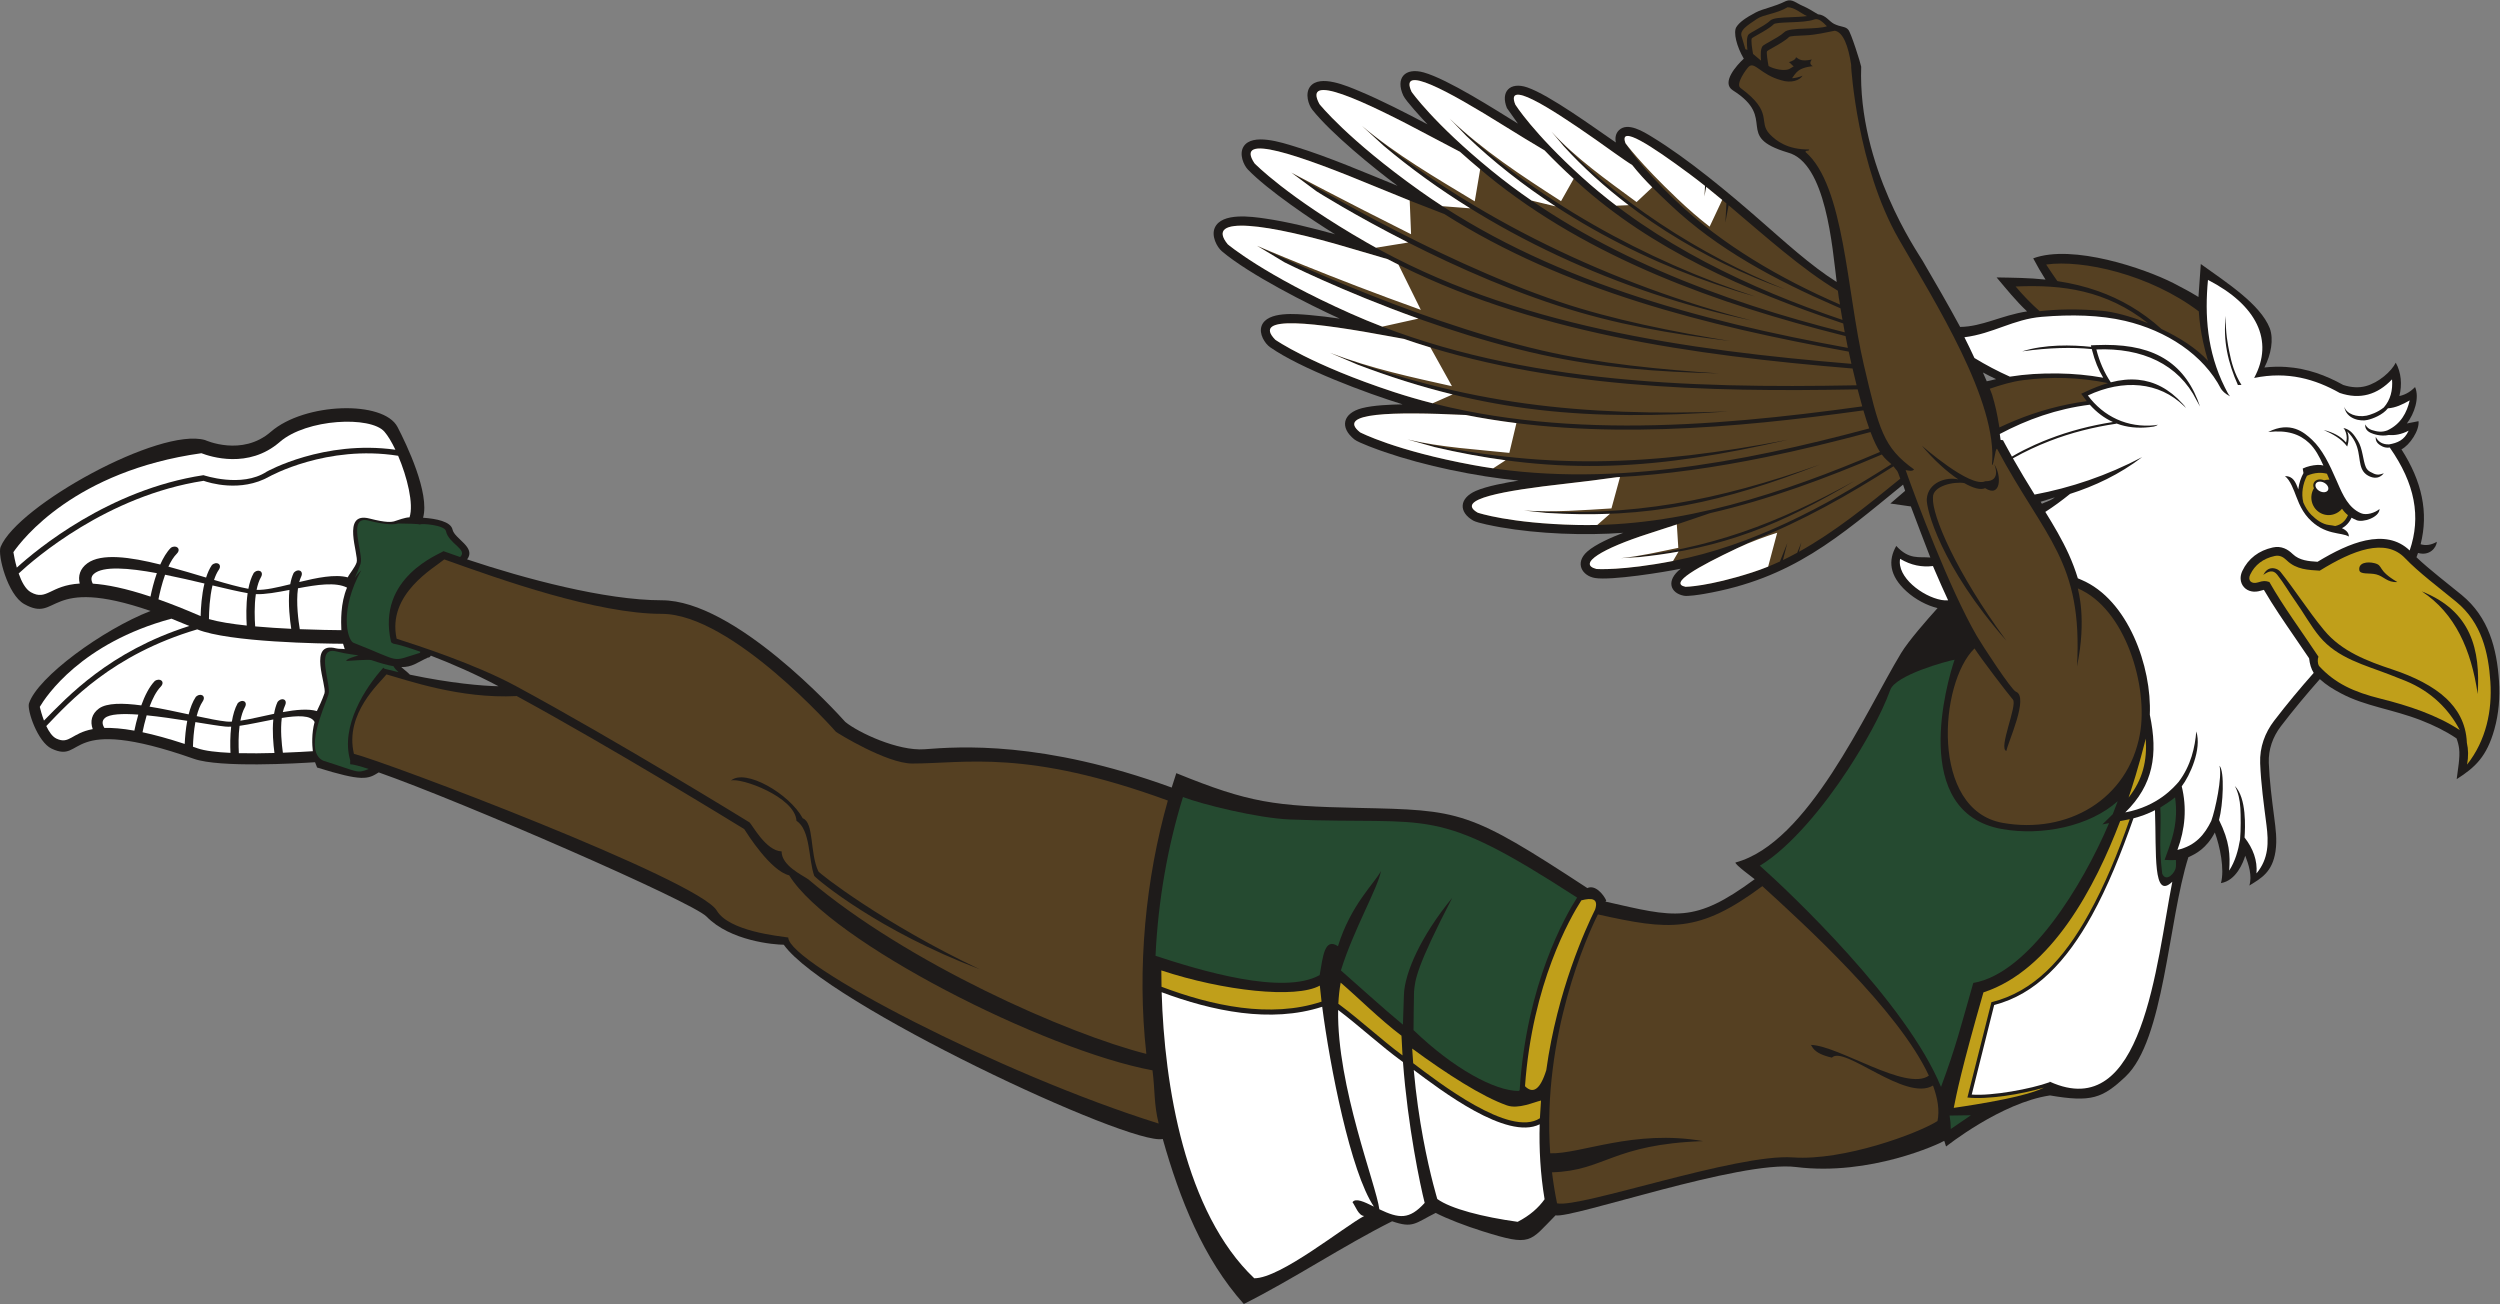 <?xml version="1.0" encoding="UTF-8" standalone="no"?>
<svg
   xmlns:dc="http://purl.org/dc/elements/1.1/"
   xmlns:cc="http://creativecommons.org/ns#"
   xmlns:rdf="http://www.w3.org/1999/02/22-rdf-syntax-ns#"
   xmlns:svg="http://www.w3.org/2000/svg"
   xmlns="http://www.w3.org/2000/svg"
   viewBox="0 0 962.867 502.227"
   height="502.227"
   width="962.867"
   xml:space="preserve"
   id="svg2"
   version="1.1"><rect x="0" y="0" width="962.867" height="502.227" fill="#808080" stroke="none"/><defs
     id="defs6" /><g
     transform="matrix(1.333,0,0,-1.333,0,502.227)"
     id="g10"><g
       transform="scale(0.1)"
       id="g12"><path
         id="path14"
         style="fill:#1e1b1a;fill-opacity:1;fill-rule:evenodd;stroke:none"
         d="m 5896.08,2317.87 c 6.16,1.35 34.84,11.39 41.03,12.87 -11.76,-10.2 -32.48,-15.41 -37.43,-18.64 -1.21,1.97 -2.41,3.89 -3.6,5.77 z m -166.79,373.53 c 12.51,-6.73 25.21,-13.12 38.12,-19.22 l -27.05,-6.18 c -3.52,8.37 -7.23,16.84 -11.07,25.4 z m -230.71,-323.98 c -185.99,-151.62 -320.37,-272.04 -575.45,-315.85 -12.45,-2.13 -46.22,-7.5 -57.95,-5.22 -39.3,7.64 -52.76,43.8 -8.92,78.12 -47.92,-9.97 -200.75,-34.57 -247.63,-26.91 -37.11,6.06 -59.69,43.12 -22.7,76.27 24.22,21.72 73.52,42.65 104.14,54.37 -111.61,-8.39 -245.26,-3.17 -354.5,15.99 -15.75,2.76 -66.61,12.19 -78.99,19.3 -42.77,24.57 -40.91,64.76 7.92,85.95 32.23,13.98 87.36,23.86 123.12,29.61 -123.66,12.01 -271.12,42.68 -387.18,82.63 -17.06,5.87 -74.81,26.43 -87.15,36.27 -43.15,34.38 -34.1,75.97 22.23,90.43 33.13,8.51 81.71,10.29 117.18,10.97 -103.09,31.51 -295.52,103.58 -383.18,165.2 -14.45,10.16 -33.06,38.29 -24.21,61.8 16.18,43 100.89,34.24 138.58,31.03 29.08,-2.48 58.19,-6.17 87.13,-10.38 -89.15,40.44 -262.12,127.85 -340.81,194.84 -14.18,12.08 -31.01,43.98 -20.21,67.95 20.08,44.51 106.24,32.08 145.41,26.42 64.45,-9.32 138.74,-27.8 202.02,-45.5 -67.01,41.36 -194.44,127.37 -251.77,186.89 -12.42,12.91 -26.24,44.84 -12.53,66.63 25.09,39.91 111.24,11.35 148.3,-0.04 98.1,-30.12 201.06,-74.76 296.67,-113.59 -68.97,51.35 -192,151.37 -246.43,220.02 -11.12,14.02 -21.84,46.78 -6.15,66.99 28.09,36.23 107.18,1.28 142.01,-13.24 63.28,-26.38 135.93,-63.74 197.05,-96.05 -16.36,17.17 -62.85,67.73 -69.93,83.01 -23.3,50.22 4.35,82.24 58.89,67 69.46,-19.41 206.95,-107.61 272.26,-147.93 l -31.83,44.97 c -19.24,47.42 8.82,76.79 58.59,59.8 64.42,-21.99 192.72,-115.82 256.11,-159.25 -2.52,12.67 -1.1,25.68 9.09,35.59 25.27,24.57 71.86,-5.09 95.33,-19.34 103.58,-62.9 223.92,-163.55 311.52,-240.25 68.05,-59.18 147,-131.99 222.14,-178.98 -12.61,99.72 -30.62,344.71 -141.07,373.99 -158.13,47.14 -27.74,96.92 -158.86,179.69 -35.16,22.19 12.53,74.09 31.54,91.5 -20.78,35.23 -30.87,76.39 -21.43,91.42 8.8,14.03 27.04,26.96 56.36,42.31 21.05,11.02 51.25,15.13 86.85,32.77 17.97,7.26 29.27,-5.82 48.44,-14.01 13.86,-5.92 28.98,-14.92 44,-24.23 22.24,-1.73 32.16,-20.35 46.38,-27.58 19.52,-9.92 33.27,-6.73 41.26,-17.04 7.67,-7.66 36.08,-97.9 37.37,-106.89 -9.87,-288.25 162.96,-535.84 177.32,-560.52 36.02,-61.86 74.02,-127.12 108.6,-191.3 63.77,0.83 118.56,33.22 193.31,44.9 -32.74,30.95 -58.92,63.73 -88.01,98.16 48.56,-0.94 92.66,-1.05 141.34,-6.24 -12.54,19.69 -24.4,40.11 -35.58,61.4 113.86,42.03 322.59,-29.51 405.54,-71.87 24.64,-12.58 48.83,-25.65 71.9,-39.82 l 6.79,95.25 c 74.38,-53.62 171.56,-115.61 199.25,-185.46 11.78,-32.36 3.83,-75.78 -15.47,-113.5 21.79,2.45 42.73,2.86 62.96,1.49 61.13,-4.11 115.01,-24.24 164.72,-51.92 23.75,-7.75 45.47,-8.71 65.3,-3.39 37.53,10.07 74.69,43.23 86.52,67.77 15.85,-28.29 18.84,-63.76 10.39,-96.54 21.35,4.85 34.59,15.33 45.45,26.01 13.12,-30.79 -1.65,-76.21 -23.7,-105.17 l 33.69,6.66 c 3.06,-26.79 -25.55,-69.23 -49.37,-81.48 59.49,-92.59 78.75,-182.43 55.36,-274.16 16.24,-4.82 31.64,-1.72 46.93,7.11 -1.19,-16.27 -20.24,-41.92 -54.41,-32.26 -1.4,-4.15 -2.9,-8.3 -4.49,-12.44 36.64,-35.03 91.71,-77.05 130.64,-109 78.24,-64.23 101.59,-154.86 107.86,-248.99 3.08,-46.31 -0.61,-93.81 -13.46,-139.49 -22.12,-78.58 -55.14,-109.41 -108.82,-143.61 3.06,26.21 10.17,62.63 7.03,87.9 -1.28,10.32 -3.85,20.09 -7.53,29.84 -30.82,20.84 -65.64,37.88 -102.27,52.17 -83.09,32.4 -160.89,40.49 -230.67,77.49 -24.84,13.18 -43.38,24.67 -61.98,41.62 -38.44,-43.54 -76.12,-88.51 -112.62,-136.3 -23.19,-30.36 -36.32,-66.84 -34.85,-105.85 1.97,-51.4 8.74,-103.84 15.51,-156.19 4.28,-33.21 8.92,-65.91 3.83,-99.56 -9.02,-59.66 -40.9,-77.34 -75.52,-98.58 8.58,27.88 -1.83,60.11 -11.83,86.28 -5.97,-20.06 -26.46,-72 -70.23,-79.23 10.96,39.72 -2.9,106.47 -17.64,146.3 -24.22,-46.48 -55.87,-62.34 -76.45,-71.35 -58.53,-184.88 -69.8,-528.711 -181.69,-634.059 -66.91,-63.011 -99.34,-74.671 -218.16,-54.332 -141.32,-20.898 -299.56,-147.117 -300.01,-147.48 -1.44,0.98 -4.32,15.203 -5.76,16.18 -12.28,-7.879 -214.24,-102.43 -427.93,-75.59 -161.4,20.261 -648.13,-149.66 -694.97,-139.61 -76.19,-76.988 -68.32,-90.718 -210.79,-45.957 -49.57,15.578 -101.91,35.7 -135.57,52.977 -60.15,-30.25 -65.45,-45.078 -125.79,-24.168 C 3881.81,168.73 3734.28,70.231 3593.8,0 3476.85,130.68 3408.73,302.59 3359.58,476.809 3267.85,455.07 2385.42,867.57 2264.58,1038 c -27.48,0.1 -154.53,10.56 -223.19,81.4 -41.63,42.93 -705.51,331.53 -947.11,416.5 -31.36,-19.61 -46.15,-26.95 -178.05,14.12 -1.984,5.09 -3.968,10.2 -5.949,15.31 -48.636,-3.23 -274.91,-16.58 -349.855,9.81 -378.809,133.35 -313.922,-16.12 -411.024,29.32 -40.886,19.13 -71.812,111.9 -65.668,130.8 24.684,75.87 212.805,213.18 351.321,267.16 -304.336,104.85 -263.84,-36.73 -365.137,19.95 -48,26.87 -77.398,142.36 -68.258,164.8 48.906,119.98 460.231,346.92 590.899,308.97 0.3,-0.14 106.359,-48.74 189.996,23.9 97.812,84.95 325.635,91.59 366.035,13.87 26.17,-50.3 93.71,-191.32 73.81,-262.18 37.68,-2.66 80.1,-10.89 85.09,-34.12 5.81,-27.12 69.02,-51.11 42.21,-86.24 165.77,-55.45 398.57,-118.11 562.26,-118.11 210.7,0 503.49,-321.47 530.39,-351.49 37.54,-30.86 152.45,-84.67 228.73,-78.94 100.35,7.54 340.38,25.58 714.34,-110.69 4.45,13.85 8.88,27.71 13.31,41.59 212.19,-86.27 282.4,-95.17 525.19,-100.36 296.92,-6.37 318.98,-6.83 662.45,-231.7 22.6,10.71 46.56,-18.12 54.6,-35.84 -0.71,-1.08 -1.4,-2.14 -2.11,-3.22 200.58,-45.47 255.27,-64.97 430.99,64.71 -3.29,2.97 -59.24,43.8 -55.34,48.33 210.38,56.11 374.03,432.34 478.33,604.85 21.04,34.78 73.14,94.42 105.4,130.17 -30.22,7.04 -64.24,25.12 -89.84,48.41 -50.57,45.99 -52.87,90.17 -29.49,131.18 37.27,-40.71 65.68,-30.6 98.47,-33.46 -18.79,49.07 -37.96,98.31 -56.27,147.54 l -59.25,8.47 42.67,36.64 -5.95,17.97 z M 1184.35,1818.33 c 116.87,-24.74 210.73,-32.8 255.96,-33.44 -64.62,34.37 -136.43,65.75 -195.36,88.34 -2.84,-4.25 -5.61,-6.24 -8.32,-5.4 -32.23,-14.76 -45.75,-28.2 -77.27,-27.53 7.57,-7.19 17.71,-14.22 24.99,-21.97 v 0" /><path
         id="path16"
         style="fill:#c09f1a;fill-opacity:1;fill-rule:evenodd;stroke:none"
         d="m 6723.33,2398.84 c 2.34,-5.56 4.74,-11.23 7.2,-17.01 -5.2,0.14 -10.35,-0.54 -15.31,-1.98 -5.2,2.2 -10.56,2.95 -15.28,2.36 -6.36,-0.8 -11.67,-3.96 -14.41,-9.31 -2.53,-4.93 -2.31,-10.62 0.13,-15.96 -0.56,-0.96 -1.12,-1.94 -1.64,-2.94 l -0.15,-0.33 c -6.32,-12.49 -7.16,-26.35 -3.38,-38.71 3.81,-12.48 12.33,-23.46 24.69,-29.93 12.29,-6.46 26.08,-7.2 38.4,-3.16 8.89,2.91 17.01,8.29 23.28,15.8 4.63,-6.78 10.16,-13.02 17.13,-18.6 -3.78,-8.65 -8.78,-15.64 -15.03,-20.88 -6,-5.01 -13.26,-8.5 -21.82,-10.38 -5.39,1.19 -11.39,2.18 -18.05,2.94 -19.52,2.22 -37.27,15.98 -50.63,28.97 -10.52,10.24 -17.65,22.83 -23.57,36.24 l 0.05,0.02 c -3.21,12.88 -3.52,26.24 -1.65,39.12 1.95,13.49 6.32,26.46 12.24,37.84 10.92,5.03 21.99,7.76 32.76,8.36 8.59,0.49 17.01,-0.36 25.04,-2.46 v 0 0" /><path
         id="path18"
         style="fill:#c09f1a;fill-opacity:1;fill-rule:evenodd;stroke:none"
         d="m 6702.44,2118.76 c 95.86,59.31 189.77,95.74 246.57,36.13 38.91,-40.81 98.61,-85.6 147.77,-125.97 73.94,-60.72 93.11,-147.36 98.7,-231.06 5.52,-82.75 -11.8,-168.98 -67.34,-239.35 4.27,23.73 3.74,43.79 -0.56,62.86 -2.39,59.32 -29.25,99.5 -59.76,128.32 -37.3,35.29 -94.13,63.34 -154.97,83.51 -72.65,24.08 -147.13,52.41 -197.17,112.76 -24.66,29.73 -46.84,60.76 -68.97,91.71 -18.67,26.11 -37.31,52.18 -57.57,77.65 -2.16,2.69 -5.12,5.06 -8.51,6.84 -4.43,2.35 -9.76,3.79 -15.06,3.76 -12.66,-0.09 -20.66,-8.67 -26.22,-19.4 14.65,10.43 27.99,16.04 40.04,0.89 20.03,-25.16 34.41,-51.33 53.02,-77.36 22.13,-30.98 44.36,-71.39 69.52,-101.73 52.14,-62.87 130.55,-82.03 203.45,-110.23 15.75,-6.08 31.49,-12.17 46.5,-18.39 35.38,-14.67 67.15,-34.87 94.44,-60.67 23.93,-22.63 44.42,-49.6 60.88,-80.95 -66.22,43.56 -148.43,70.78 -228.95,90.83 -76.76,19.14 -131.38,43.78 -177.85,94.52 -4.83,7.95 -4.24,20.44 -1.65,26.8 -53.13,79.93 -100.32,143.03 -141.85,215.75 -11.75,3.93 -17.84,3.67 -32.53,-1 -19.26,-6.11 -30.89,5.42 -22.96,22.17 13.49,28.5 37.57,46.69 70.72,53.96 14.22,3.13 24.41,-2.35 35.03,-12.59 28.1,-27.12 62.66,-27.62 95.28,-29.76 v 0 z m 224.42,-32.92 c -29.86,-1.67 -38.68,16.58 -61.16,22.21 -20.06,5.02 -47.11,-1.32 -48.93,12.58 -2.81,21.26 23.03,25.03 43.67,19.87 27.71,-6.93 5.63,-19.13 66.42,-54.66 v 0 z m 231.97,-323.4 c 8.04,127.64 -17.94,239.47 -161.6,296.54 96.51,-63.33 142.88,-168.43 161.6,-296.54 v 0 0" /><path
         id="path20"
         style="fill:#ffffff;fill-opacity:1;fill-rule:evenodd;stroke:none"
         d="m 6715,2373 c -9.74,5.11 -20.44,3.76 -23.92,-2.99 -3.47,-6.76 1.59,-16.38 11.31,-21.48 9.74,-5.11 20.44,-3.77 23.92,2.99 3.48,6.76 -1.59,16.38 -11.31,21.48 v 0 0" /><path
         id="path22"
         style="fill:#ffffff;fill-opacity:1;fill-rule:evenodd;stroke:none"
         d="m 546.953,1959.01 c -18.066,7.68 -35.238,14.68 -51.621,21.11 -260.992,-70.6 -362.777,-224.92 -380.398,-254.86 1.937,-8.06 6.004,-23.51 12.121,-39.6 68.05,68.81 188.25,199.57 419.898,273.35 v 0 z m 595.467,509.22 c -10.42,21.87 -21.46,40.34 -31.69,52.13 -39.72,45.81 -224.457,37.94 -302.585,-29.89 -90.262,-78.4 -200.606,-42.28 -226.18,-32.31 -365.52,-51.2 -517.813,-249.05 -543.274,-285.9 1.52,-9.22 4.688,-26.25 9.902,-44.62 56.996,51.82 265.414,225.59 539.265,267.05 0.282,0.01 110.09,-37.51 182.649,10.12 0.453,0.35 165.035,92.31 371.912,63.42 v 0 0" /><path
         id="path24"
         style="fill:#ffffff;fill-opacity:1;fill-rule:evenodd;stroke:none"
         d="m 817.34,1592.78 c 37.773,1.4 69.539,3.28 86.539,4.38 -2.055,17.97 -4.016,50.52 5.07,84.4 -10.418,20.3 -49.179,18.95 -94.785,11.62 -4.34,-34.31 -0.426,-74.66 3.176,-100.4 v 0 z m -515.707,71.58 c 22.758,0.66 50.988,-1.4 86.594,-7.78 2.578,12.61 6.324,28.93 11.398,46.36 -45.879,3.31 -83.086,1.77 -96.562,-9.95 -9.43,-8.21 -7.59,-18.52 -1.43,-28.63 v 0 z m 110.14,-12.42 c 34.157,-7.28 74.356,-18.17 121.899,-33.79 0.883,19.26 2.906,43.22 7.328,66.8 -38.031,6 -79.473,12.15 -117.211,15.9 -5.434,-18.3 -9.387,-35.78 -12.016,-48.91 v 0 z m 145.707,-41.8 c 4.473,-1.54 9.008,-3.12 13.598,-4.72 20.809,-7.34 55.383,-11.25 94.824,-13.07 -0.937,20.86 -1.101,48.56 2.012,75.72 -6.32,-0.31 -12.101,-0.25 -17.191,0.3 -19.391,1.99 -50.414,7.1 -86.219,12.85 -4.715,-25.28 -6.445,-51.56 -7.024,-71.08 v 0 z M 268.047,2081.3 c 40.566,-2.72 94.121,-13.23 166.723,-37.45 3.668,17.78 9.668,42.82 18.445,67.79 -81.82,15.07 -155.195,21.15 -181.723,-1.93 -9.414,-8.2 -8.683,-18.29 -3.445,-28.41 v 0 z m 598.105,-131.56 c 52.356,-2.08 97.215,-2.7 120.125,-2.87 -1.007,24.51 -2.816,78.07 16.413,122.94 -32.674,16.67 -87.252,8.41 -141.717,-1.91 -5.934,-42.41 1.422,-95.57 5.179,-118.16 v 0 z m -128.886,8.05 c 34.457,-3.13 70.355,-5.37 104.222,-6.98 -3.773,24.29 -9.41,70.89 -5.187,112.34 -36.09,-6.96 -70.637,-13.3 -97.055,-12.16 -4.871,-33.6 -3.539,-70.94 -1.98,-93.2 v 0 z m -133.528,21.06 c 28.008,-8.09 66.754,-14.13 109.16,-18.65 -1.421,23.4 -2.253,59.68 2.594,93.64 -25.394,4.28 -61.105,12.71 -101.515,22.32 -8.375,-34.7 -10.051,-74.7 -10.243,-97.31 h 0.004 z m -145.918,57.08 c 36.059,-12.76 76.477,-28.7 121.891,-48.43 0.617,24.3 2.992,60.91 10.992,94.21 -36.426,8.63 -75.566,17.73 -113.707,25.36 -9.379,-26.06 -15.617,-53.19 -19.176,-71.14 v 0 z M 690.145,1591.5 c 33.832,-0.85 69.765,-0.44 102.824,0.51 -3.336,25.39 -6.582,62.65 -3.274,96.85 -33.488,-6.34 -68.523,-14.31 -97.476,-18.36 -3.606,-27.87 -3.196,-57.61 -2.074,-79 v 0 0" /><path
         id="path26"
         style="fill:#ffffff;fill-opacity:1;fill-rule:evenodd;stroke:none"
         d="m 996.016,1892.07 -4.77,15.55 c -58.734,0.36 -329.543,4.05 -421.344,41.56 -246.015,-72.93 -368.453,-208.74 -436.179,-279.26 7.66,-16.26 17.465,-30.8 29.324,-36.36 37.707,-17.65 43.516,16.14 104.887,27.43 -8.024,22.16 -3.246,43.99 17.879,59.44 22.566,16.53 68.882,16.25 122.402,9.1 9.68,26.92 22.547,53.43 39.129,70.6 15.488,10.26 30.472,-2.43 17.109,-16.47 -13.305,-13.78 -23.988,-35.17 -32.34,-57.69 37.16,-6.01 76.481,-14.49 112.953,-22.39 4.793,19.01 11.454,36.83 20.696,50.58 13.48,12.81 30.609,3.13 19.914,-13.01 -7.664,-11.38 -13.281,-26.36 -17.399,-42.58 33.719,-7.25 63.797,-13.35 85.727,-15.61 4.769,-0.51 10.117,-0.57 15.937,-0.29 3.223,19.61 8.454,38.2 16.692,52.83 12.422,13.84 30.32,5.63 20.961,-11.28 -6.063,-10.77 -10.223,-24.28 -13.024,-38.91 28.391,4.31 62.895,12.8 97.293,19.95 2.137,12.42 5.344,24.04 10.012,34.07 11.309,14.74 29.863,8.01 21.848,-9.56 -2.739,-5.89 -4.883,-12.49 -6.555,-19.57 37.676,6.83 73.324,10.31 98.422,2.92 4.765,9.74 15.539,32.44 21.992,51.43 7.324,21.53 -49.965,151.35 33.746,129.71 7.695,-1.99 18.402,-0.82 24.688,-2.19 v 0 z m 141.944,368.99 c 12.07,3.84 32.81,11.73 45.3,11.83 12.6,38.3 -6.83,116.84 -32.94,177.87 -206.242,32.69 -371.504,-59.74 -371.996,-60.01 l -0.011,0.02 c -83.418,-47.04 -175.262,-17.6 -190.028,-12.35 -278.73,-42.91 -488.195,-224.8 -534.351,-267.73 8.094,-23.19 19.551,-45.43 35.141,-54.15 46.406,-25.97 55.172,19.86 141.278,25.04 -5.426,21.99 0.964,43.12 22.031,58.52 40.625,29.76 122.961,18.45 210.64,-3.55 8.399,18.93 18.598,36.29 30.809,48.53 15.488,9.72 30.477,-3.48 17.109,-17.07 -9.418,-9.43 -17.523,-22.71 -24.418,-37.56 36.829,-9.87 74.008,-21.13 108.946,-31.59 4.332,13.59 9.824,26.06 16.781,36.16 13.488,12.36 30.605,2.1 19.906,-13.69 -5.59,-8.13 -10.101,-18.2 -13.722,-29.31 37.882,-11.2 72.148,-20.77 99.148,-25.63 3.27,17.08 8.211,33.05 15.539,45.81 12.422,13.42 30.324,4.6 20.957,-12.01 -5.832,-10.16 -9.914,-22.95 -12.711,-36.85 25.188,-1.02 59.957,7.07 97.203,16.22 2.129,11.88 5.282,22.97 9.785,32.51 11.317,14.36 29.872,6.98 21.856,-10.32 -2.277,-4.8 -4.141,-10.13 -5.664,-15.81 50.973,12.38 103.418,23.34 140.153,13.5 5.41,11.38 20.48,27.73 25.73,43.21 7.33,21.52 -46.196,148.36 37.5,126.71 48.56,-12.54 62.73,-9.92 70.03,-8.3 v 0 0" /><path
         id="path28"
         style="fill:#254a30;fill-opacity:1;fill-rule:evenodd;stroke:none"
         d="m 1213.51,1881.4 1.01,3.13 c -34.52,12.36 -62.2,20.64 -77.68,23.27 -1.44,0.31 -6.88,3.19 -7.1,5.59 -42.71,186.95 142.75,253.84 151.58,261.77 15.12,-5.48 31.22,-11.16 48.14,-16.94 23.28,22.18 -33.07,37.73 -41.13,75.33 -3.65,17.07 -72.19,22.59 -74.92,18.52 -3.07,2.12 -38.83,2.82 -63.42,3.05 -9.32,-2.91 -32.31,-5.27 -85.08,8.38 -64.13,16.57 -13.36,-96.33 -23.03,-124.74 -4.61,-13.56 -11.37,-29 -16.71,-40.49 5.46,7.6 11.68,14.95 18.75,21.9 -63.471,-114.85 -40.78,-199.64 -23.34,-209.37 146.6,-57.62 103.71,-56.17 192.93,-29.41 v 0.01 z m -62.05,-55.83 c -5.62,4.91 -10.98,10.47 -14.52,17.12 -16.58,2.92 -37.44,8.63 -65.06,18.03 -0.12,-0.09 -0.21,-0.17 -0.26,-0.26 -4.07,2.38 -71.07,-2.55 -71.07,-2.55 -0.644,5.15 20.91,12.34 34.98,15.82 -4.52,1.68 -32.13,3.57 -63.467,11.68 -64.149,16.58 -13.372,-96.33 -23.032,-124.75 -14.562,-42.82 -71.258,-164.7 -14.937,-190.98 102.496,-31.9 95.606,-38.26 131.226,-23.92 -26.7,8.74 -45.39,13.66 -53.55,13.66 0,3.87 0,7.75 0,11.63 -28.493,98.4 43.85,210.31 95.9,267.5 1.19,-1.06 2.4,-2.15 3.58,-3.22 13.62,-3.47 27.05,-6.71 40.21,-9.76 v 0 0" /><path
         id="path30"
         style="fill:#254a30;fill-opacity:1;fill-rule:evenodd;stroke:none"
         d="m 4556.75,1174.21 c -417.92,270.53 -412.14,209.2 -828.97,225.65 -94.05,3.71 -255.13,43.84 -309.79,64.9 -43.58,-140.7 -71.81,-298 -79.31,-458.76 128.37,-42.16 367.62,-114.969 474.24,-55.789 9.33,52.329 13.5,109.659 52.89,83.589 37.36,120.59 106.28,182.2 124.18,217.17 -7.67,-46.78 -80.51,-172.3 -115.66,-287.181 45.63,-39.82 117.55,-105.789 179.13,-156.668 0.05,8.051 2.67,79.809 3,87.77 2.54,61.691 47.9,167.059 139.6,278.829 -105.32,-203.2 -107.37,-237.24 -110.47,-271.74 -0.79,-18.988 -1.25,-93.25 -1.46,-110.648 116.31,-112.152 235.68,-175.84 303.88,-175.84 l 2.82,2.129 c 19.21,307.168 132.71,504.819 165.92,556.589 v 0 0" /><path
         id="path32"
         style="fill:#c09f1a;fill-opacity:1;fill-rule:evenodd;stroke:none"
         d="m 4080.25,738.012 c 99.44,-73.043 201.84,-138.871 273.79,-164.242 33.12,-11.68 78.23,9.589 98.44,14.082 l -3.19,-51.122 c -86.68,-57.16 -294.44,105.2 -366.14,158.95 -1.09,13.89 -2.08,28.011 -2.9,42.332 v 0 z m -724.24,178.57 c -0.36,16.129 -0.53,31.898 -0.53,47.207 179.42,-59.391 388.77,-82.238 457.89,-43.867 1.24,-13.621 2.93,-29.211 5.02,-46.352 -148.04,-49.101 -317.5,-11.609 -462.38,43.012 v 0 z M 4467.68,675.531 c 31.7,229.91 114.7,410.979 141.29,464.589 10.3,32.47 -10.77,33.57 -39.95,26.12 -31.98,-49.83 -141.64,-240.15 -162.81,-537.01 22.17,-22.031 43.11,-12.488 61.47,46.301 v 0 z m -594.03,253 c 48.92,-41.781 112.81,-106 175.67,-153.371 0.73,-19.031 1.73,-38.039 2.99,-56.941 -61.72,45.922 -123.53,103.492 -185.43,149.222 1,21.149 3.18,41.61 6.77,61.09 v 0 0" /><path
         id="path34"
         style="fill:#ffffff;fill-opacity:1;fill-rule:evenodd;stroke:none"
         d="m 3907.78,294.148 c 7.8,-9.859 17.47,-39.777 33.93,-39.777 C 3881.41,222.031 3700.09,74.281 3623.96,74.281 3423.52,264.512 3364.14,631.809 3356.4,900.781 c 145.9,-54.34 314.68,-90.422 463.86,-42.019 22.32,-172.16 81.9,-477.723 149.45,-577.473 -28.46,14.043 -52.78,25.801 -61.93,12.859 v 0 z m 540.87,225.012 c -1.99,-70.09 1.9,-142.871 14.16,-216.539 -17.43,-24.641 -42.55,-47.031 -77.78,-65.211 -100.63,13.891 -193.55,37.711 -232.26,65.942 -0.32,1.398 -5.09,17.097 -12.11,44.339 -15.73,61.11 -42.68,180.508 -55.87,328.461 77.9,-58.16 268.78,-204.472 363.86,-156.992 v 0 z M 4053.66,699 c 13.92,-185.801 49.79,-356.25 62.71,-406.941 -44.47,-48.848 -73.8,-45.688 -131.02,-18.387 -8.77,69.867 -122.78,355.937 -119.06,575.867 C 3928.44,802.621 3991,744.281 4053.66,699 v 0 0" /><path
         id="path36"
         style="fill:#554022;fill-opacity:1;fill-rule:evenodd;stroke:none"
         d="m 5506.01,2409.28 c 29.94,-84.5 126.42,-342.87 205.81,-479.45 15.59,-26.85 99.81,-155.81 112.66,-160.62 39.04,-14.64 -23.35,-146.79 -27.34,-171.31 -24.29,5.88 32.59,132.31 18.82,148.42 -16.68,19.52 -92.84,119.27 -110.91,147.81 -102.13,-98.88 -128.46,-466.46 81.04,-503.96 187.27,-33.48 362.95,67.18 397.01,257.45 -0.01,0 -0.03,0 -0.04,0.01 24.24,135.57 -41.12,361.22 -179.54,419.89 0.69,-6.16 26.27,-87.49 -2.44,-225.54 17.37,304.91 -91.71,368.28 -230.91,628.9 -6.17,0.81 -8.66,-47.67 -14.83,-46.86 18.36,182.93 -164.5,470.12 -269.48,653.4 -119.99,209.47 -137.11,495.3 -137.15,496.13 0.4,0.02 -0.17,3.65 -0.26,7.87 -8.08,52.93 -22.75,93.34 -47.16,97.43 -24.71,-4.71 -54.49,-12.16 -84.86,-13.34 -23.3,-0.91 -44.46,-1.74 -47.58,-4.95 -9.73,-9.98 -30.65,-21.74 -46.47,-30.64 -7.52,-4.23 -13.82,-7.77 -16.38,-9.65 -3.32,-2.44 1.58,-30.9 3.9,-43.36 12.87,-7.86 48.62,-17.48 63.6,-6.48 2.58,1.9 5.74,3.79 9.21,5.64 -1.96,0 -12.05,11.98 -14,11.98 8.58,2.56 20.37,7.84 20.37,14.37 9.06,-5.54 14.03,-13.46 45.97,-6.74 -7.34,-9.15 -4.64,-14.95 2.72,-19.19 -0.1,-0.03 -26.67,-2.08 -41.06,-12.65 -8.95,-6.57 -13.83,-15.57 -18.92,-22.24 9.2,0.57 19.33,2.71 30.38,7.29 -8.12,-13.55 -33.53,-22.42 -62.09,-12.97 -58.49,15.78 -76.18,54.85 -93.29,39.19 -6.71,-6.16 -39.05,-50.52 -24.25,-61.37 97.86,-71.69 49.53,-97.16 84.99,-133.92 17.9,-18.57 50.71,-44.77 113.78,-43.98 -0.02,-6.45 -10.68,-0.84 -10.7,-7.29 112.9,-97.54 118.74,-402.59 168.5,-614.63 44.08,-187.82 55.94,-238.61 145.17,-302.58 -4.91,-6.69 -15.7,-3.09 -24.28,-2.06 h 0.01 z m 229.63,-52.07 c -12.9,-6.13 -34.68,-0.02 -60.38,14.68 -29.43,4.96 -91.82,-8 -90.28,-42.02 -3.73,-50.33 66.62,-215.95 212.33,-413.76 -190.53,216.62 -232.3,381.98 -230.25,409.67 3.55,47.79 55.78,64.94 91.19,56.69 -33.9,22.72 -72.24,57.57 -105.3,97.39 0.41,-0.35 139.89,-123.2 183.07,-102.7 48.93,-0.59 25.87,49.68 25.85,49.76 22.42,-34.51 19.47,-99.04 -26.23,-69.71 v 0 z m -457.13,1334.54 c -10.37,10.42 -23.4,24.42 -36.35,19.69 -16.98,-6.19 -43.62,-7.23 -68.19,-8.19 -23.79,-0.93 -45.43,-1.78 -49.23,-5.68 -9.5,-9.73 -30.23,-21.39 -45.92,-30.21 -7.57,-4.26 -13.94,-7.84 -16.63,-9.81 -4.3,-3.16 0.62,-33 2.97,-45.82 6.94,-5.72 14.76,-12.6 23.12,-19.31 -1.63,17.2 -1.74,37.86 6.14,43.63 3.64,2.66 10.36,6.44 18.38,10.95 14.79,8.32 34.33,19.32 42.02,27.2 8.6,8.8 33.52,9.78 60.91,10.85 23.87,0.93 49.91,1.95 62.77,6.7 h 0.01 z M 5598.03,528.57 c 6.35,30.051 0.98,64.84 -12.99,102.582 -79.3,-47.902 -256.9,117.418 -292.15,80.657 -58.51,13.293 -56.14,35.152 -61.08,36.761 79.73,-1.078 276.1,-135.64 341.3,-88.808 -87.77,189.617 -361.95,438.758 -481.12,547.528 -183.82,-136.96 -268.75,-127.64 -475.14,-81.66 -29.23,-57.65 -161.8,-349.36 -137.81,-690.169 87.89,-2.801 242.04,70.121 441.83,35.121 -263,-9.121 -283.51,-85.562 -436.6,-90.121 3.55,-29.641 8.34,-59.57 14.57,-89.68 67.41,-14.281 518.39,144.11 681.35,132.739 147.1,-10.258 361.06,69.05 417.84,105.05 z m -2223.74,926.04 c -409.67,149.73 -584.79,106.95 -738.64,106.95 -73.58,0 -216.97,88.45 -220.55,91.91 -0.86,0.97 -300.21,340.56 -503.14,340.56 -186.34,0 -462.29,97.73 -628.33,157.33 -27.74,-23.75 -166.04,-99.46 -137.58,-229.17 59.06,-18.91 226.77,-73.22 343.8,-136.44 0.27,0 0.54,0.02 0.8,0.02 0.01,-0.16 0.03,-0.31 0.03,-0.48 292.83,-158.23 673.21,-392.72 674.82,-393.72 7.33,-5.75 47.06,-82.39 92.75,-83.84 0.01,-41 58.71,-67.9 77.16,-80.67 285.22,-242.138 749.54,-447.04 976.74,-504.451 -27.98,248.871 -1.41,508.691 62.14,732.001 v 0 z M 2352.66,1236.89 c -16.79,46.17 -10.5,133.36 -51.33,158.97 -3.92,69.45 -161.34,125.78 -189.53,116.49 41.71,35.65 168.87,-37.89 207.6,-109.05 33.08,-12.32 19.87,-98.97 44.91,-153.01 0.84,-4.84 188.47,-151.7 466.39,-283.11 -292.21,110.98 -466.45,256.64 -478.04,269.71 v 0 z m -1236,582.18 c -18.18,-23.57 -121.773,-113.1 -94.05,-229.52 89.67,-21.86 996.11,-364.44 1048.26,-452.73 35.58,-60.2 180.12,-73.75 206.63,-77.94 1.32,-76.329 612.54,-394.298 1070.29,-537.501 -14.19,57.43 -10.3,94.363 -17.87,153.711 -312.06,57.871 -931.46,371.28 -1049.68,563.45 -53.72,12.78 -121.28,120.04 -129.98,133.62 -31.95,19.67 -382.2,234.68 -658.14,384.84 0.02,-0.17 0.02,-0.35 0.02,-0.53 -163.18,-8.53 -317.34,46.52 -375.48,62.6 v 0 z m 3496.23,304.56 c 0,0 74.25,-5.51 224.17,23.81 224.32,43.88 434.05,155.32 627.72,279.06 -9.01,8.08 -17.91,14.93 -27.64,27.92 l -1.72,-0.74 c -158.03,-67.53 -324.46,-129.53 -494.81,-168.82 -58.82,-20.38 -117.67,-39.99 -176.37,-58.78 -135.22,-43.28 -208.25,-88.01 -151.35,-102.45 z m -343.2,162.68 c 0,0 91.13,-31 286.74,-35.45 296.82,-6.74 594.79,91.06 875.47,211.03 -8.29,12.69 -17.24,30.47 -27.39,57.45 l -0.95,-0.26 c -100.91,-27.03 -202.45,-51.97 -304.82,-72.87 -139.97,-28.57 -283.14,-49.92 -426.68,-57.32 -48.94,-6.94 -98.24,-13.22 -148.02,-18.76 -181.23,-20.19 -321.29,-45.37 -254.35,-83.82 z m -340.01,232.22 c 0,0 101.08,-53.04 327.7,-94.75 375,-69.03 770.91,6.17 1143.34,105.93 -5.25,14.75 -10.83,31.98 -16.77,52.2 l -1.72,-0.24 c -373.86,-51.66 -771.99,-87.35 -1146.92,-13.11 -212.29,10.22 -377.11,6.9 -305.63,-50.03 z m -245.02,267.55 c 0,0 102.86,-72.42 342.97,-151.19 430.19,-141.13 907.74,-102.95 1352.98,-41.43 -4.25,14.86 -8.68,31.18 -13.32,49.2 l -2.76,-0.05 c -434.16,-8.18 -892.63,2.58 -1307.84,145.78 -10.63,1.93 -21.26,3.89 -31.9,5.87 -230.03,42.98 -410.79,64.36 -340.13,-8.18 z m -137.37,275.79 c 0,0 103.89,-88.41 356.17,-200.59 451.72,-200.86 971.31,-216.09 1460.84,-206.86 l -11.69,48.48 -4.36,0.36 c -453.01,37.66 -930.74,102.61 -1338.94,315.63 -34.55,9.91 -69.12,20.06 -103.73,30.44 -245.19,73.57 -427.2,97.05 -358.29,12.54 z m 77.33,233.98 c 0,0 92.35,-96.01 325.56,-229.62 419.75,-240.49 924.33,-310.34 1399.17,-349.81 -2.63,11.41 -5.23,23.18 -7.83,35.27 l -6.51,1.19 c -401.04,72.98 -814.1,175.45 -1161.76,396.27 -64.89,24.73 -129.83,50.52 -194.92,77.55 -229.76,95.41 -412.7,157.97 -353.71,69.15 z m 187.67,171.12 c 0,0 80.09,-101.15 290.19,-250.67 361.87,-257.54 809.27,-376.02 1236.56,-453.79 -2.64,12.85 -4.11,20.57 -6.68,34.11 l -8,2.01 c -361.45,90.72 -732.9,222.7 -1025.89,461.93 -27.07,22.1 -53.94,44.95 -80.18,68.55 -25.91,13.41 -51.82,27.04 -77.72,40.9 -209.6,112.09 -377.47,188.29 -328.28,96.96 z m 266.23,35.42 c 0,0 62.45,-89.94 231.35,-227.86 292.08,-238.48 665.32,-378.09 1020.18,-467.13 l -4.48,25.65 -10.13,3.43 c -272.25,92.19 -542.37,209.54 -757.63,404.55 -32.48,29.43 -64.54,60.13 -95.09,92.13 -38.08,22.55 -76.15,45.66 -114.19,69.41 -170.17,106.21 -307.07,179.77 -270.01,99.82 z m 299.84,-37.12 c 0,0 50.7,-81.22 192.58,-209.75 213.5,-193.43 483.96,-321.23 752.56,-412.2 -0.67,3.87 -5.05,29.59 -5.71,33.51 l -13.92,6.04 c -172.57,74.89 -341.94,164.21 -479.15,294.55 -41.02,38.96 -73.68,69.34 -108.99,113.61 -16.28,9.17 -87.73,60.93 -105.2,73.16 -144.4,101.16 -261.08,172.28 -232.17,101.08 z m 318.2,-111.44 c 0,0 37.21,-63.41 146.75,-167.46 133.41,-126.72 300.2,-223.7 473.07,-298.71 -4.73,30.25 -2.23,7.12 -6.2,39.98 -104.98,62.68 -211.95,159.51 -315.77,246.95 l -9.26,-50.23 2.98,55.5 c -19.57,16.44 -39.02,32.5 -58.33,47.91 l -5.11,-27.76 1.64,30.53 c -14.91,11.85 -29.74,23.3 -44.45,34.21 -113.12,83.86 -205.14,143.73 -185.32,89.08 z M 3632.02,3057.52 c 1.11,-0.61 433.12,-211.94 823.61,-302.64 161.92,-37.6 345.35,-55.33 511.01,-66.13 -176.05,4.18 -337.63,15.64 -513.08,54.18 -378.46,83.12 -741.22,266.23 -742.34,266.84 l -79.2,47.75 z m 99.01,211.5 c 1.03,-0.7 402.38,-247.92 774.69,-373.51 154.39,-52.08 331.63,-86.8 492.22,-113.09 -171.36,20.82 -327.87,47.35 -495.37,101.62 -361.31,117.05 -697.79,330.17 -698.82,330.87 l -72.72,54.11 z m 204,135 c 316.34,-267.52 731.45,-461.34 1125.97,-562.39 -374.96,78.92 -764.63,252.97 -1063.19,504.89 l -62.78,57.5 z m -92.31,-655.74 c 392.58,-149.3 726.2,-184.17 1150.76,-169.53 -402.22,-27.93 -701.07,-4.84 -1071.41,135.52 l -79.35,34.01 z m 223.94,-250.36 c 387.3,-90.82 703.96,-76.94 1098.97,-0.91 -372.31,-85.95 -654.89,-106.43 -1020.17,-21.24 l -78.8,22.15 z m 336.47,-205.33 c 312.88,-20.3 557.46,28.41 855.06,132.71 -278.69,-108.89 -495.9,-158.37 -790.92,-139.56 l -64.14,6.85 z m 280.03,-137.67 c 256.65,25.9 448.55,98.55 675.95,223.49 -211.42,-126.11 -381,-195.68 -622.98,-220.36 l -52.97,-3.13 z m -494.63,1270.1 c 242.36,-233.15 568.58,-411.72 882.9,-514.08 -299.63,83.41 -606.26,244.65 -835.02,464.25 l -47.88,49.83 z m 294,-37.5 c 180.43,-198.34 430.47,-357.73 675.1,-455.85 -233.95,82.27 -469.33,226.82 -639.66,413.66 l -35.44,42.19 z M 6206.4,2833.81 c -121.27,95.41 -247.24,112.18 -382.6,106.04 21.45,-25.42 44.52,-49.28 69.39,-71.35 49.12,5.57 106.82,7.32 179.91,1.21 32.24,-2.7 81.73,-15.41 133.3,-35.9 v 0 z m -177.03,-225.2 c -2.31,2.87 -4.58,5.8 -6.83,8.82 l -9.27,12.47 13.99,6.55 c 21.96,10.3 43.04,18.47 63.37,24.3 -82.92,17.09 -164.35,18.92 -245.47,8.47 -33.14,-4.28 -64.3,-13.98 -95.98,-24.68 2.34,-5.93 4.61,-11.77 6.77,-17.56 0,0 11.08,-36.43 15.93,-65.48 1.91,-11.47 3.64,-21.24 5.01,-28.86 15.04,7.16 30.32,13.94 45.82,20.3 64.53,26.49 133.02,45.73 206.66,55.67 v 0 z m 323.68,259.34 c -142.5,107.56 -336.41,150.16 -441.04,135.39 10.7,-16.43 21.5,-32.38 32.42,-47.88 39.89,-6.02 79.13,-15.27 117.5,-28.87 64.16,-22.75 125.75,-57.58 183.6,-109.75 51.49,-24.23 101.24,-55.63 134.18,-92.02 -5.51,18.01 -9.96,36.26 -13.95,53.84 -6.79,29.87 -10.91,59.63 -12.71,89.29 v 0 z M 4870.21,2072.18 c 0,0 64.84,0.43 192.4,41.57 27.3,8.81 54.03,19.47 80.24,31.62 l 21.31,53.35 -12.65,-49.27 c 13.88,6.64 27.6,13.7 41.21,21.11 l 12.07,30.21 -7.05,-27.45 c 102.96,56.93 198.7,134.55 292.77,211.23 -10.73,29.94 -6.05,17.21 -19.74,35.77 l -1.45,-0.93 c -126.71,-80.88 -260.83,-157.13 -402.13,-212.51 -15.84,-7.81 -31.79,-15.53 -47.86,-23.15 -113.65,-53.86 -199.67,-101.7 -149.12,-111.55 z m 350.71,1649.01 c -17.15,7.68 -35.88,25.52 -56.13,25.52 -32.78,-19.48 -68.32,-20.31 -88.3,-33.61 -32.09,-21.38 -49.32,-33.07 -44.69,-49.77 -0.03,0 10.3,-34.89 11.25,-38.08 1.68,-0.12 3.6,-0.77 5.73,-1.84 -2.03,17.33 -3.05,40.26 4.74,45.97 3.49,2.56 10.16,6.32 18.13,10.79 14.9,8.4 34.62,19.48 42.57,27.63 7.9,8.09 32.34,9.06 59.24,10.1 16.37,0.64 33.75,1.32 47.46,3.29 v 0 0" /><path
         id="path38"
         style="fill:#ffffff;fill-opacity:1;fill-rule:evenodd;stroke:none"
         d="m 6226.42,1426.81 c 4.42,-126.17 -6.47,-260.96 50.09,-206.74 -46.6,-236.379 -83.59,-701.039 -354.24,-577.64 0.02,-0.508 -0.04,-1.039 -0.12,-1.532 -54.01,-19.668 -166.68,-40.316 -225.19,-35.796 l 64.84,258.777 c 120.33,30.863 209.66,127.351 282.37,259.081 45.34,82.18 84.2,178.1 120.1,280.36 21.6,5.51 42.43,13.33 62.15,23.49 v 0" /><path
         id="path40"
         style="fill:#254a30;fill-opacity:1;fill-rule:evenodd;stroke:none"
         d="m 5340.81,1546.43 c -69.52,-107.01 -168.17,-227.5 -256.02,-280.04 87.57,-77.96 423.39,-395.538 523.42,-639.171 43.44,116.722 57.17,174.461 93.23,300.34 160.86,27.839 315.14,280.591 392.34,461.761 l -19.31,-3.65 29.99,29.51 c 5.24,13.05 10.02,25.62 14.31,37.56 -81.52,-72.86 -219.22,-101.09 -334.84,-80.42 -266.89,47.76 -158.57,424.91 -136.54,489.2 -23.03,-4.06 -170.12,-44.36 -185.57,-86.86 -26.51,-72.85 -75.85,-158.74 -121.01,-228.23 z M 5633,544.441 c 2.26,-13.371 3.5,-26.359 3.53,-38.859 15.56,10.457 35.37,24.578 58.19,39.738 -22.24,-0.121 -41.63,-0.461 -61.73,-0.879 h 0.01 z m 653.92,738.479 c -11.89,-0.92 -23.51,-0.39 -32.69,0.24 16.12,44.58 30.9,81.25 32.87,130.22 0.68,16.74 -0.18,33.53 -2.64,50.37 -10.86,-9.11 -30.16,-21.52 -42.65,-29.39 3.45,-60.77 -5.21,-106.99 5.59,-191.51 12.03,-25.88 37.95,3.78 39.17,18.89 0.88,0 0.53,19.19 0.35,21.18 v 0" /><path
         id="path42"
         style="fill:#c09f1a;fill-opacity:1;fill-rule:evenodd;stroke:none"
         d="m 6150.13,1463.16 c 31.13,92.3 46.91,160.95 49.62,170.29 4.43,-63.15 -8.4,-118.38 -49.62,-170.29 z m 3.41,-62.4 C 6118.84,1301.59 6082.11,1212 6035.58,1127.68 5962.23,994.73 5875.05,901.969 5753.84,871.969 L 5684.48,596.59 c 57.16,-6.68 156.59,9.379 221.01,28.551 -61.04,-32.121 -267.5,-59.059 -260.47,-58.539 8.31,41.679 21.32,108.867 85.72,333.687 196.79,64.16 323.56,306.231 395.15,495.121 l 18.76,3.54 c 2.98,0.56 5.94,1.16 8.89,1.81 v 0" /><path
         id="path44"
         style="fill:#ffffff;fill-opacity:1;fill-rule:evenodd;stroke:none"
         d="m 5134.83,2228.36 -26.05,-97.8 c -15.22,-6.16 -30.6,-11.79 -46.17,-16.81 -127.56,-41.14 -192.4,-41.57 -192.4,-41.57 -50.55,9.85 35.47,57.69 149.12,111.55 39.41,18.69 82.2,34.09 115.5,44.63 z m -289.95,24.02 4.28,-67.59 c -52.87,-10.79 -107.6,-23.97 -166,-29.87 l 52.97,3.13 c 39.69,4.05 77.42,9.31 113.72,15.83 l -15.89,-27.04 c -147.84,-28.64 -221.07,-23.21 -221.07,-23.21 -56.9,14.44 16.13,59.17 151.35,102.45 26.85,8.6 53.75,17.37 80.64,26.3 z m -164.07,136.98 -24.77,-90.68 c -80.04,-4.94 -164.73,-11.81 -252.91,-6.09 l 64.14,-6.85 c 64.75,-4.13 125.78,-4.96 184.52,-2.6 l -36.77,-32.27 c -19.53,-0.44 -39.06,-0.46 -58.59,-0.01 -195.61,4.45 -286.74,35.45 -286.74,35.45 -66.94,38.45 73.12,63.63 254.35,83.82 49.78,5.54 99.08,11.82 148.02,18.76 l 8.75,0.47 z m -299.39,155.78 -20.45,-86.02 c -94.14,10.19 -193.21,15.09 -294.31,38.8 l 78.8,-22.15 c 70.94,-16.55 138.76,-29.09 204.72,-37.96 l -35.91,-23.37 c -19.02,2.76 -37.97,5.86 -56.89,9.34 -226.62,41.71 -327.7,94.75 -327.7,94.75 -71.48,56.93 93.34,60.25 305.63,50.03 48.35,-9.57 97.09,-17.3 146.11,-23.42 z m -248.47,218.57 62.25,-111.95 c -117.13,26.38 -228.28,49.29 -352.48,96.52 l 79.35,-34.01 c 95.46,-36.18 186.15,-64.55 275.11,-86.28 l -57.81,-25.53 c -37.56,9.56 -74.84,20.32 -111.74,32.43 -240.11,78.77 -342.97,151.19 -342.97,151.19 -70.66,72.54 110.1,51.16 340.13,8.18 10.64,-1.98 21.27,-3.94 31.9,-5.87 25.25,-8.71 50.68,-16.93 76.26,-24.68 z m -92.31,239.21 64.57,-130.54 c -262.15,93.51 -472.41,184.71 -473.19,185.14 l 79.2,-47.75 c 0.75,-0.41 164.74,-83.2 387.04,-162.69 l -104.4,-23.21 c -30.42,11.7 -60.56,24.14 -90.4,37.41 -252.28,112.18 -356.17,200.59 -356.17,200.59 -68.91,84.51 113.1,61.03 358.29,-12.54 34.61,-10.38 69.18,-20.53 103.73,-30.44 10.39,-5.43 20.85,-10.73 31.33,-15.97 z m 32.46,185.25 3.94,-97.33 c -198.65,99.39 -345.39,177.75 -346.01,178.18 l 72.72,-54.11 c 0.59,-0.4 107.31,-68.02 264.93,-147.93 l -92.98,-15.09 c -8.53,4.74 -17.06,9.48 -25.52,14.34 -233.21,133.61 -325.56,229.62 -325.56,229.62 -58.99,88.82 123.95,26.26 353.71,-69.15 31.62,-13.13 63.2,-25.97 94.77,-38.53 z m 203.61,90.36 -15.66,-92.64 c -112.45,67.76 -228.78,135.89 -326.02,218.13 l 62.78,-57.5 c 77.82,-65.66 161.85,-126.02 250.18,-180.8 l -23.96,1.83 -56.16,4.32 c -22.09,14.34 -43.9,29.13 -65.39,44.43 -210.1,149.52 -290.19,250.67 -290.19,250.67 -49.19,91.33 118.68,15.13 328.28,-96.96 25.9,-13.86 51.81,-27.49 77.72,-40.9 19.19,-17.26 38.71,-34.11 58.42,-50.58 z m 270.11,-27.47 -36.46,-64.64 c -112.97,72.46 -228.33,148.65 -321.83,238.6 l 47.88,-49.83 c 78.17,-75.04 165.43,-143.26 258.38,-203.89 l -69.58,16.83 c -39.61,27.27 -78.13,56.03 -115.34,86.4 -168.9,137.92 -231.35,227.86 -231.35,227.86 -37.06,79.95 99.84,6.39 270.01,-99.82 38.04,-23.75 76.11,-46.86 114.19,-69.41 27.09,-28.38 55.39,-55.75 84.1,-82.1 z m 227.1,-24.71 -45.28,-42.54 c -86.64,63.95 -176.07,126.71 -246.11,203.71 l 35.44,-42.19 c 56.24,-61.68 119.56,-118.75 187.58,-170.5 l -35.5,-1.54 c -34.17,26.02 -67.28,53.39 -99.11,82.23 -141.88,128.53 -192.58,209.75 -192.58,209.75 -28.91,71.2 87.77,0.08 232.17,-101.08 17.47,-12.23 88.92,-63.99 105.2,-73.16 19.57,-24.55 38.35,-44.83 58.19,-64.68 z M 6847.9,2404.57 c -5.04,2.83 -9.47,7.12 -12.24,13.32 -8.21,18.42 -9.2,54.36 -22.87,75.86 -11.39,17.98 -21.14,32.95 -42.11,37.43 4.14,-3.32 13.9,-22.48 7.86,-42.04 -16.16,18.84 -37.81,29.21 -64.64,36.21 25.53,-11.61 50.28,-24.41 67.9,-47.79 5.45,17.06 5.31,31.56 0.03,43.72 41.56,-40.72 29.68,-79.87 42.47,-108.56 3.99,-8.96 10.34,-15.12 17.54,-19.16 8.79,-4.94 29.05,-13.81 45.73,6.57 -16.2,-5.49 -21.59,-5.71 -39.67,4.44 v 0 z M 5584.93,2132.21 c -31.55,-3.91 -63.16,1.82 -94.87,20.89 -9.9,-52.64 64.23,-108.88 119.19,-118.93 6.16,-1.12 12.74,-1.47 19.57,-1.19 -12.91,27.76 -25.28,55.78 -37.3,83.81 -2.2,5.13 -4.39,10.27 -6.59,15.42 z m 228.17,316.28 c 47.12,27.6 92.53,45.31 106.87,50.86 59.49,23.02 120.73,38.84 184.93,48.96 -24.78,11.17 -46.98,27.94 -66.79,50.03 -95.69,-12.04 -181.4,-42.86 -260.12,-84.66 0.93,-5.71 1.76,-11.4 2.46,-17.05 l 6.9,-0.91 6.52,-12.18 c 6.29,-11.79 12.7,-23.46 19.23,-35.05 z m 497.51,145.69 c -72.42,70.88 -176.19,78.64 -278.09,30.83 45.22,-60.85 114.02,-94.14 194.25,-86.01 2.47,0.33 3.68,0.48 7.77,1.55 -1.27,-1.68 -6,-4.12 -11.63,-5.41 -34.82,-5.52 -66.47,-3.84 -95.19,4.68 -4.42,1.31 -8.76,2.78 -13.03,4.41 l 0.1,-0.78 c -67.02,-9.97 -130.76,-26.07 -192.58,-49.99 -35.98,-13.91 -71.29,-30.48 -106.25,-50.03 20.08,-35.45 41.11,-70.13 62.56,-104.81 104.41,19.69 209.78,54.95 310.97,108.39 -65.74,-50.32 -137.15,-83.65 -208.43,-106.44 -24.34,-19.68 -48.15,-36.98 -71.46,-51.98 24.47,-39.61 48.34,-79.8 67.6,-122.18 10.57,-23.29 19.26,-46.47 26.33,-69.71 l 10.46,-4.44 c 134.88,-57.16 203.5,-251.33 197.52,-389.77 24.37,-115.54 9.79,-202.81 -70.9,-282.21 94.78,17.93 141.1,73.54 154.26,88.31 35.71,47.39 47.27,100.65 50.87,145.77 16.65,-51.19 -18.84,-128.41 -42.01,-158.72 14.99,-61.52 10.22,-122.73 -12.48,-183.68 52.74,12.01 78.91,45.05 97.84,83.82 11.4,30.66 32.35,128.07 23.67,159.38 15.26,-15.48 10.51,-112.84 -1.27,-156.82 30.91,-62.59 32.42,-101.32 29.41,-146.11 17.04,26.49 25.94,57.26 31.37,89.83 2.49,27.66 2.03,70.47 0.85,91.01 -1.34,23.42 -6.1,45.18 -15.91,63.59 34.33,-34.99 29.96,-120.66 28.03,-148.87 24.87,-31.99 37.45,-66.36 34.51,-103.67 35.73,42.64 35.15,90.22 28.85,139.53 -7.59,59.4 -15.98,118.88 -18.26,178.73 -1.78,46.64 14.23,88.47 39.95,122.16 37.37,48.91 75.72,94.69 114.72,138.83 -7.54,12.12 -11.24,25.32 -13.29,42.23 -14.06,20.98 -28.17,41.52 -41.84,61.41 -31.76,46.27 -61.13,89.04 -88.78,136.33 -2.08,-0.31 -5.04,-1.14 -9.24,-2.47 -9.42,-2.99 -18.34,-3.49 -26.17,-1.98 -8.81,1.68 -16.27,5.82 -21.84,11.93 -5.97,6.5 -9.44,14.7 -9.94,24.07 -0.38,7.23 1.17,15.09 4.98,23.11 8.47,17.93 20.38,32.7 35.39,44.16 14.81,11.28 32.39,19.19 52.51,23.61 12.34,2.71 23.18,1.59 33.42,-2.51 8.97,-3.58 16.67,-9.28 24.17,-16.5 19.35,-18.68 45.98,-20.74 71.76,-22.35 47.8,29.05 95.35,52.35 139.11,61.67 48.71,10.39 92.53,4 127.13,-29.01 33.27,96.82 15.63,193.06 -57.66,297.56 -7.43,-1.51 -15.75,0.33 -20.63,2.7 -17.52,8.51 -20.47,17.39 -19.73,27.92 6.84,-14.59 20.48,-22.42 38.65,-21.65 23.6,4.19 43.74,11.81 56.43,39.64 -21.8,-11.16 -40.02,-13.87 -57.45,-12.49 -23.6,-5.1 -45.41,3.05 -52.23,6.17 -13.87,6.34 -17.13,16.84 -15.37,24.45 3.32,-8.66 11.29,-13.95 18.73,-16.32 15.74,-5.03 28.94,-6.98 44.82,-0.97 39.55,18.63 56.33,51.92 64.5,86.63 -20.34,-11.61 -40.97,-21.54 -63.01,-22.91 -15.2,-19.32 -43.99,-30.18 -59.03,-33.55 -18.86,-4.93 -61.55,1.66 -67.03,38.58 6,-21.27 35.49,-31.66 64.35,-26.26 10.47,2.35 31.65,9.03 49.97,23.76 19.24,22.04 26.18,49.51 23.71,81.14 -42.4,-44.47 -92.36,-59.27 -151.18,-39.21 -70.66,39.73 -149.86,63.4 -247.24,43.31 58.48,108.28 7.04,210.99 -133.4,283.3 -9.49,-101.65 -3.14,-206.38 48.61,-310.4 5.41,-10.21 9.07,-18.97 15.16,-26.05 -16.48,8.9 -20.75,14.79 -25.83,21.34 -51.15,99.22 -158.01,168.54 -277.41,196.7 -72.52,17.11 -155.82,18.81 -240.65,11.72 -82.43,-6.89 -140.53,-48.63 -223.58,-59 9.57,-18.99 19.36,-39.1 28.95,-59.99 33.01,-20.19 67.09,-38.11 102.37,-53.87 45.36,7.1 87.97,9.96 141.28,9.18 42.45,-0.62 85.23,-4.5 128.42,-12.24 -13.89,23.07 -24.47,49.27 -31.87,78.49 l -1.08,4.25 c -56.63,5.73 -122.78,4.22 -201.18,-6.56 65.72,20.66 143.46,18.92 199.55,12.96 l -1.12,4.44 15.38,0.65 c 74.69,3.17 136.77,-6.28 186.4,-32.95 47.14,-25.32 82.65,-65.78 106.55,-125.15 l 7.12,-19.56 -10.02,18.22 c -51.92,104.25 -157.22,152.45 -289.53,146.84 8.84,-34.8 22.71,-66.89 41.72,-94.91 27.72,7.15 54.01,9.79 79.13,7.35 46.5,-4.53 89.43,-26.42 127.95,-68.82 4.7,-4.91 7.94,-8.65 10.02,-12.85 l -5.31,5.52 z m 165.73,61.33 c -19.95,31.13 -29.59,66.01 -35.76,98.68 -2.97,15.76 -11.33,53.35 -9.11,100.81 -4.79,-34.78 -3.31,-68.71 2.98,-101.98 6.24,-33.18 17.28,-65.71 31.58,-97.77 l 10.31,0.26 z m 399.04,-358.48 c -13.18,-10.99 -37.73,-19.14 -53.89,-12.21 -35.32,15.15 -51.81,51.39 -67.56,87.77 l -2.22,5.12 c -21.68,49.85 -41.84,91.42 -71.4,119.23 -22.72,21.39 -62.6,55.24 -126.73,22.45 54.86,6.45 90.89,-5.94 118.25,-31.67 17.29,-16.27 29.45,-38.77 41.25,-65.12 -5.16,1.46 -10.3,2.1 -17.83,1.68 -12.98,-0.74 -28.83,-4.05 -41.87,-10.39 l 2.1,-13.13 c -7.06,-12.99 -12.27,-28.05 -14.54,-43.81 -0.17,-1.11 -0.31,-2.22 -0.44,-3.35 -7.59,21.34 -15.2,39.04 -38.57,38.25 15.08,-10.54 26.11,-41.43 32.25,-57.65 2.69,-7.14 5.5,-14.19 8.59,-21.08 l 0.06,-0.21 0.05,0.01 c 6.81,-15.07 15.1,-29.36 26.93,-42.3 46.6,-50.87 96.3,-40.01 116.64,-53.23 0.61,8.77 -5.25,17.58 -19.76,24.17 3.68,1.95 7.09,4.26 10.24,6.89 7.28,6.08 13.11,13.91 17.56,23.4 4.37,-2.59 9.17,-4.98 14.52,-7.16 17.45,-7.47 65.61,7.34 66.37,32.34 v 0 z M 4976,3190.02 l -36.35,-77.29 c -32.56,25.25 -63.01,51.92 -92.59,80.02 -109.54,104.04 -150.5,161.08 -150.5,161.08 -19.82,54.65 72.2,-5.22 185.32,-89.08 14.71,-10.91 29.54,-22.36 44.45,-34.21 l -1.64,-30.53 5.11,27.76 c 15.32,-12.22 30.72,-24.85 46.2,-37.75 v 0" /></g></g></svg>